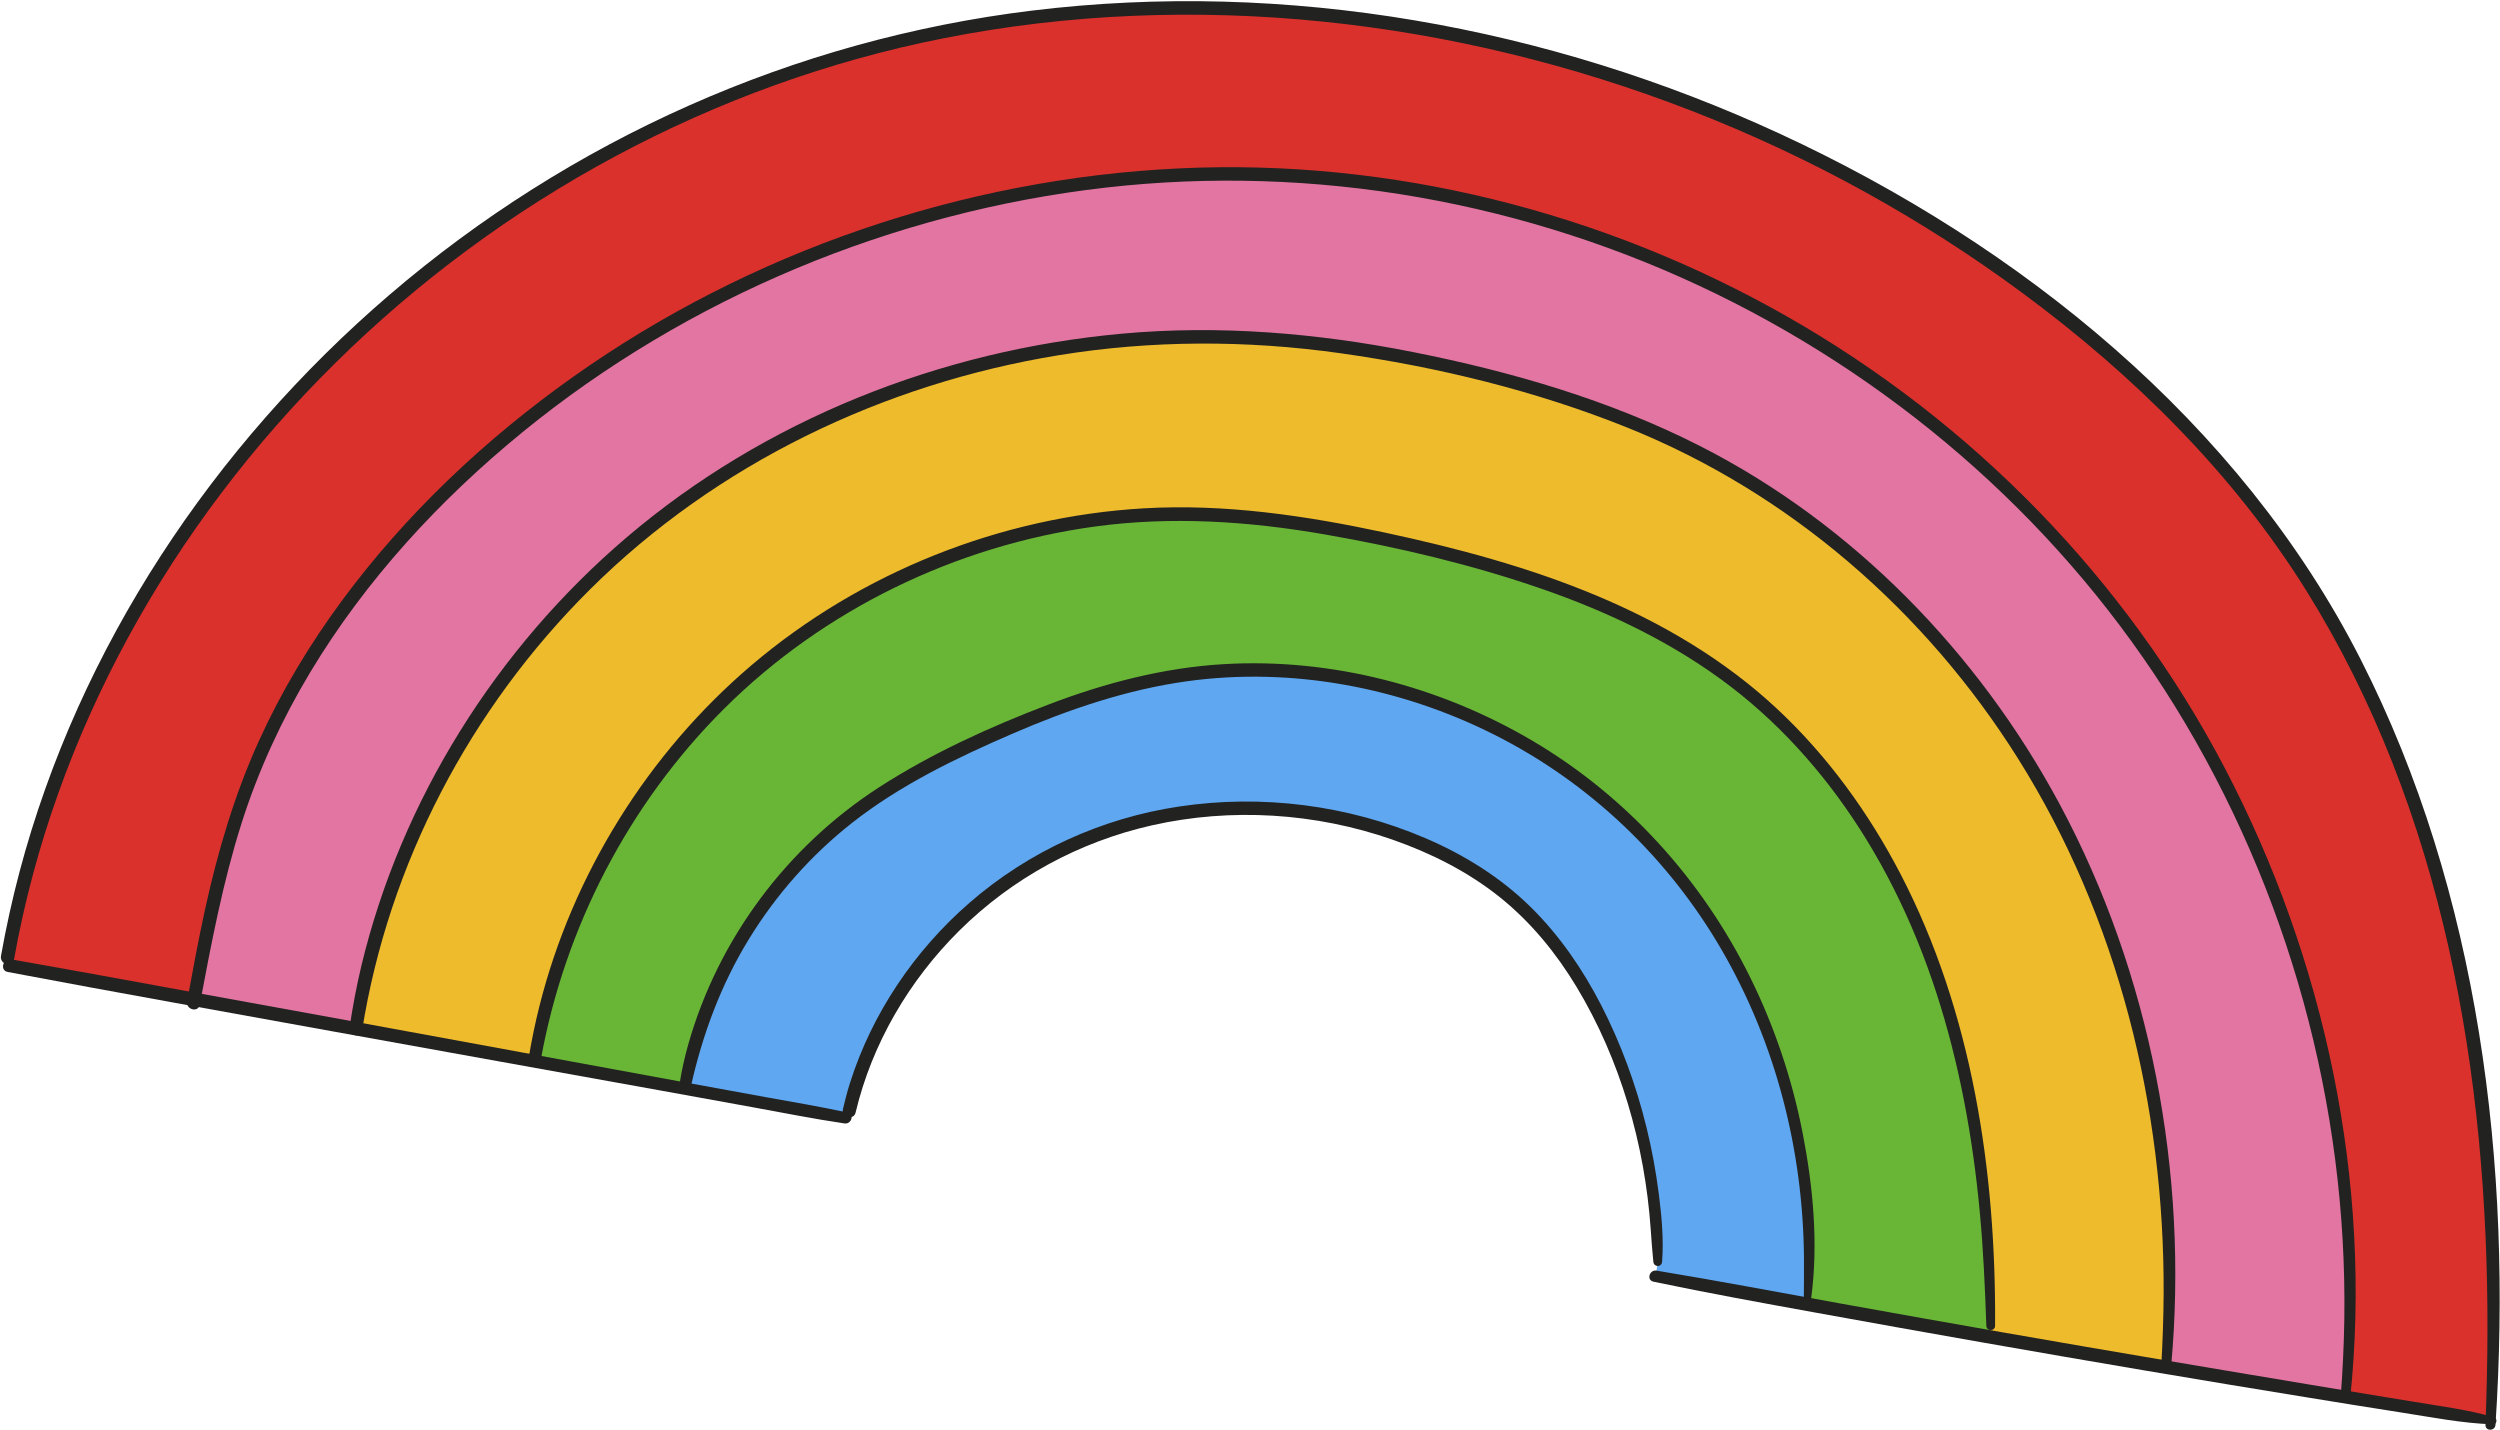 <svg width="1238" height="708" viewBox="0 0 1238 708" fill="none" xmlns="http://www.w3.org/2000/svg">
<path d="M4 474.064C41.32 262.482 213.943 84.865 420.943 26.701C627.943 -31.464 860.011 25.348 1027.2 160.477C1057.98 185.364 1086.77 212.798 1111.73 243.581C1213.77 369.519 1241.83 541.071 1233.67 703C1209.67 699.268 1185.76 695.426 1161.79 691.51C1175.1 545.442 1127.54 394.817 1032.77 282.787C937.958 170.683 797.098 98.775 650.617 87.631C504.196 76.497 354.005 126.399 243.356 222.892C189.36 269.926 144.078 328.535 120.27 396.047C109.018 427.96 102.615 461.388 96.431 494.667C65.928 489.12 35.488 483.583 4.986 478.036L4 474.064Z" fill="#DA312C"/>
<path d="M176.146 509.549C149.43 504.689 122.715 499.828 96 494.966C102.187 461.655 108.592 428.196 119.848 396.25C143.666 328.674 188.968 270.006 242.985 222.928C353.678 126.341 503.932 76.391 650.413 87.536C796.954 98.691 937.872 170.668 1032.73 282.881C1127.53 395.019 1175.11 545.79 1161.8 692C1132.15 687.24 1102.48 682.283 1072.87 677.337L1073.02 676.479C1079.62 587.03 1064.5 495.467 1025.1 414.87C985.638 334.321 921.476 265.297 841.628 224.37C802.555 204.283 760.265 191.081 717.39 181.443C686.987 174.582 656.127 169.537 625.017 167.611C521.936 161.136 416.349 190.348 333.425 251.917C250.56 313.5 191.729 407.558 176.146 509.549Z" fill="#E275A1"/>
<path d="M176 509.411C191.578 407.542 250.384 313.595 333.215 252.089C416.105 190.593 521.649 161.414 624.687 167.883C655.784 169.807 686.631 174.847 717.021 181.698C759.877 191.325 802.151 204.51 841.208 224.574C921.023 265.45 985.158 334.394 1024.61 414.847C1063.99 495.347 1079.1 586.8 1072.51 676.143L1072.35 677C1043.08 671.994 1013.87 666.999 984.622 661.871L985.553 656.413C984.865 597.993 978.37 539.151 959.322 483.906C940.338 428.673 908.299 377.009 862.607 340.565C813.707 301.579 752.226 281.992 691.206 268.558C656.662 260.887 621.55 254.945 586.159 254.708C510.175 254.296 434.334 281.603 376.034 330.373C317.795 379.154 277.555 448.973 264.621 523.82L264.309 525.534C234.86 520.114 205.46 514.768 176 509.411Z" fill="#EEBB2D"/>
<path d="M265.31 524.006C278.241 449.19 318.466 379.4 376.686 330.639C434.966 281.891 510.784 254.595 586.74 255.005C622.119 255.243 657.22 261.181 691.752 268.85C752.751 282.277 814.212 301.857 863.095 340.827C908.772 377.256 940.8 428.898 959.778 484.108C978.818 539.331 985.312 598.15 986 656.544L985.07 662C954.924 656.646 924.838 651.303 894.714 645.826L895.306 642.583C901.357 558.3 871.205 471.354 811.499 411.582C751.793 351.811 662.908 321.304 579.566 335.73C547.109 341.331 516.032 353.252 486.071 367.017C464.734 376.852 443.709 387.755 424.837 401.767C380.969 434.24 349.969 483.587 339.771 537.159L339.391 539.24C314.605 534.67 289.807 530.161 265 525.715L265.31 524.006Z" fill="#69B636"/>
<path d="M339 539.29L339.38 537.207C349.584 483.573 380.602 434.168 424.495 401.658C443.378 387.63 464.416 376.714 485.765 366.868C515.741 353.085 546.838 341.153 579.315 335.546C662.703 321.103 751.641 351.644 811.382 411.485C871.123 471.326 901.293 558.373 895.237 642.754L894.645 646C869.651 641.453 844.678 636.784 819.703 632.114L821.057 625.02C820.69 588.444 813.152 551.958 799.044 518.198C787.13 489.771 770.258 462.848 746.478 443.275C732.51 431.686 716.394 422.87 699.519 416.131C645.181 394.415 581.809 394.845 528.767 419.553C475.676 444.19 434.013 493.303 420.606 550.277L418.945 553.836C392.299 548.986 365.649 544.138 339 539.29Z" fill="#5FA7F0"/>
<path d="M1235.76 705.617C1244.23 577.465 1227.76 442.018 1168.97 326.473C1109.07 208.751 1000.15 121.212 881.744 66.396C766.734 13.15 637.053 -10.178 510.907 5.263C393.222 19.669 282.503 69.011 192.584 146.235C105.665 220.882 39.138 320.569 9.67 431.735C6.026 445.483 2.985 459.377 0.49 473.376C-0.26 477.582 6.18 479.388 6.936 475.152C26.953 362.815 85.025 259.855 165.86 179.952C248.283 98.48 353.535 41.443 467.34 18.939C590.833 -5.481 720.502 9.381 837.459 54.794C895.931 77.497 951.431 108.012 1001.85 145.334C1056.53 185.813 1105.68 234.196 1141.85 292.106C1210.09 401.376 1232.15 532.511 1231.79 659.573C1231.75 674.922 1231.38 690.279 1230.81 705.617C1230.7 708.816 1235.55 708.768 1235.76 705.617Z" fill="#222221"/>
<path d="M1163.84 692.211C1174.91 585.452 1151.3 474.909 1101.6 380.117C1052.49 286.477 976.607 208.866 884.767 156.614C793.729 104.819 688.726 78.427 583.965 83.379C476.921 88.438 371.379 124.569 283.915 186.537C240.431 217.345 201.096 254.422 169.391 297.344C153.38 319.021 139.411 342.244 128.254 366.788C116.139 393.439 107.893 421.433 101.621 449.983C98.279 465.192 95.463 480.508 92.641 495.82C91.888 499.904 98.129 501.664 98.909 497.547C104.627 467.336 110.301 436.995 119.628 407.647C127.951 381.458 139.491 356.424 153.642 332.881C181.055 287.281 217.64 247.567 258.763 213.995C340.641 147.153 442.467 104.924 547.4 92.923C650.995 81.075 756.404 99.873 850.036 145.6C942.972 190.986 1022.67 261.651 1077.05 349.775C1133.05 440.515 1162.52 547.047 1160.9 653.672C1160.7 666.528 1160.06 679.39 1159.08 692.211C1158.85 695.287 1163.53 695.209 1163.84 692.211Z" fill="#222221"/>
<path d="M1075.17 676.295C1083.79 581.285 1065.08 482.237 1019.86 398.066C979.665 323.267 917.636 259.364 841.666 220.77C797.059 198.11 748.468 184.001 699.533 174.303C652.072 164.897 603.736 160.847 555.463 165.244C466.012 173.394 378.765 207.729 310.204 266.197C245.979 320.969 198.631 396.108 178.937 478.336C176.533 488.369 174.648 498.523 173.123 508.723C172.525 512.736 178.641 514.497 179.289 510.423C192.435 427.757 232.863 350.842 292.145 291.909C354.749 229.674 437.281 190.113 524.115 175.93C570.277 168.39 617.342 168.385 663.624 174.903C712.099 181.729 760.705 193.562 806.163 211.869C886.304 244.143 953.473 302.636 999.311 375.613C1048.85 454.474 1071.94 548.15 1071.43 640.878C1071.36 652.685 1070.92 664.505 1070.28 676.295C1070.11 679.467 1074.89 679.385 1075.17 676.295Z" fill="#222221"/>
<path d="M987.967 656.54C988.482 580.122 976.687 501.22 941.127 432.787C925.407 402.535 905.079 374.443 880.127 351.125C854.126 326.828 823.291 308.636 790.571 294.937C756.789 280.796 721.243 271.333 685.496 263.672C646.418 255.297 606.451 249.392 566.391 251.724C495.502 255.851 426.291 283.371 372.172 329.385C320.948 372.941 283.524 433 267.128 498.214C265.069 506.406 263.354 514.676 261.952 523.005C261.308 526.835 267.136 528.507 267.837 524.628C279.654 459.212 311.525 397.771 358.681 350.855C407.885 301.9 473.263 270.218 541.952 260.775C580.063 255.535 618.512 258.103 656.288 264.694C692.49 271.011 728.673 279.552 763.427 291.578C796.825 303.136 829.175 318.609 857.305 340.204C884.123 360.792 906.486 386.832 924.156 415.575C963.293 479.242 978.545 554.143 982.4 627.972C982.897 637.489 983.33 647.012 983.631 656.538C983.72 659.32 987.946 659.339 987.967 656.54Z" fill="#222221"/>
<path d="M896.936 642.552C900.495 615.703 897.839 587.643 892.687 561.16C887.483 534.407 878.734 508.356 866.657 483.919C842.727 435.5 805.567 394.391 758.98 366.892C713.183 339.86 659.336 325.777 606.119 328.875C576.155 330.619 546.982 338.263 519.027 348.951C490.182 359.98 461.341 373.055 435.356 389.839C389.757 419.292 355.678 464.857 340.837 517.143C339.044 523.458 337.621 529.802 336.586 536.285C336.012 539.88 341.335 541.524 342.165 537.823C347.933 512.136 356.988 487.733 370.751 465.217C384.239 443.15 401.6 423.488 421.931 407.49C445.83 388.688 473.763 375.264 501.541 363.253C529.149 351.315 558.019 341.469 587.912 337.343C639.582 330.212 693.124 340.326 739.604 363.634C786.972 387.388 826.108 424.705 852.647 470.523C879.449 516.796 892.897 569.636 893.328 622.985C893.38 629.505 893.303 636.031 893.261 642.552C893.246 644.99 896.635 644.819 896.936 642.552Z" fill="#222221"/>
<path d="M823.068 624.846C823.912 613.663 822.865 602.447 821.455 591.342C820.041 580.216 818.023 569.175 815.347 558.283C810.205 537.356 802.743 516.87 792.878 497.698C783.751 479.965 772.281 463.245 758.044 449.215C743.036 434.423 724.974 423.232 705.652 414.977C667.441 398.655 624.994 393.237 583.901 399.386C545.524 405.129 509.375 421.595 480.085 447.063C452.795 470.793 431.752 501.925 420.851 536.47C419.523 540.681 418.441 544.932 417.421 549.226C416.455 553.293 422.721 555.029 423.689 550.954C431.8 516.797 450.243 485.436 475.114 460.794C501.359 434.787 534.46 416.816 570.493 408.696C609.787 399.841 651.491 402.518 689.489 415.769C708.605 422.434 727.156 431.761 742.971 444.501C758.157 456.732 770.611 471.975 780.659 488.627C802.405 524.664 814.534 566.941 817.434 608.806C817.804 614.168 818.209 619.5 818.736 624.846C819.006 627.607 822.855 627.658 823.068 624.846Z" fill="#222221"/>
<path d="M1234.97 701.778C1221.8 698.006 1208.04 696.288 1194.55 694.03C1180.98 691.758 1167.4 689.574 1153.83 687.33C1126.95 682.885 1100.09 678.343 1073.23 673.802C1019.23 664.672 965.286 655.234 911.394 645.491C881.049 640.005 850.752 634.236 820.326 629.217C816.787 628.633 815.19 633.932 818.816 634.694C845.736 640.353 872.812 645.235 899.873 650.153C926.949 655.073 954.04 659.916 981.143 664.683C1035.08 674.167 1089.08 683.345 1143.14 692.104C1158.36 694.569 1173.57 697.063 1188.8 699.424C1203.91 701.764 1219.19 704.817 1234.48 705.332C1236.55 705.404 1236.91 702.335 1234.97 701.778Z" fill="#222221"/>
<path d="M419.684 550.925C406.23 547.993 392.602 545.751 379.057 543.278C365.494 540.8 351.931 538.324 338.369 535.846C311.519 530.941 284.676 525.997 257.835 521.038C204.15 511.118 150.438 501.347 96.725 491.575C66.338 486.047 35.971 480.389 5.544 475.08C1.486 474.372 -0.288 480.542 3.824 481.321C57.732 491.543 111.773 501.083 165.752 510.919C219.474 520.709 273.241 530.245 326.968 539.996C342.163 542.753 357.356 545.51 372.551 548.269C387.74 551.025 402.921 554.083 418.195 556.327C421.662 556.836 423.284 551.71 419.684 550.925Z" fill="#222221"/>
</svg>
